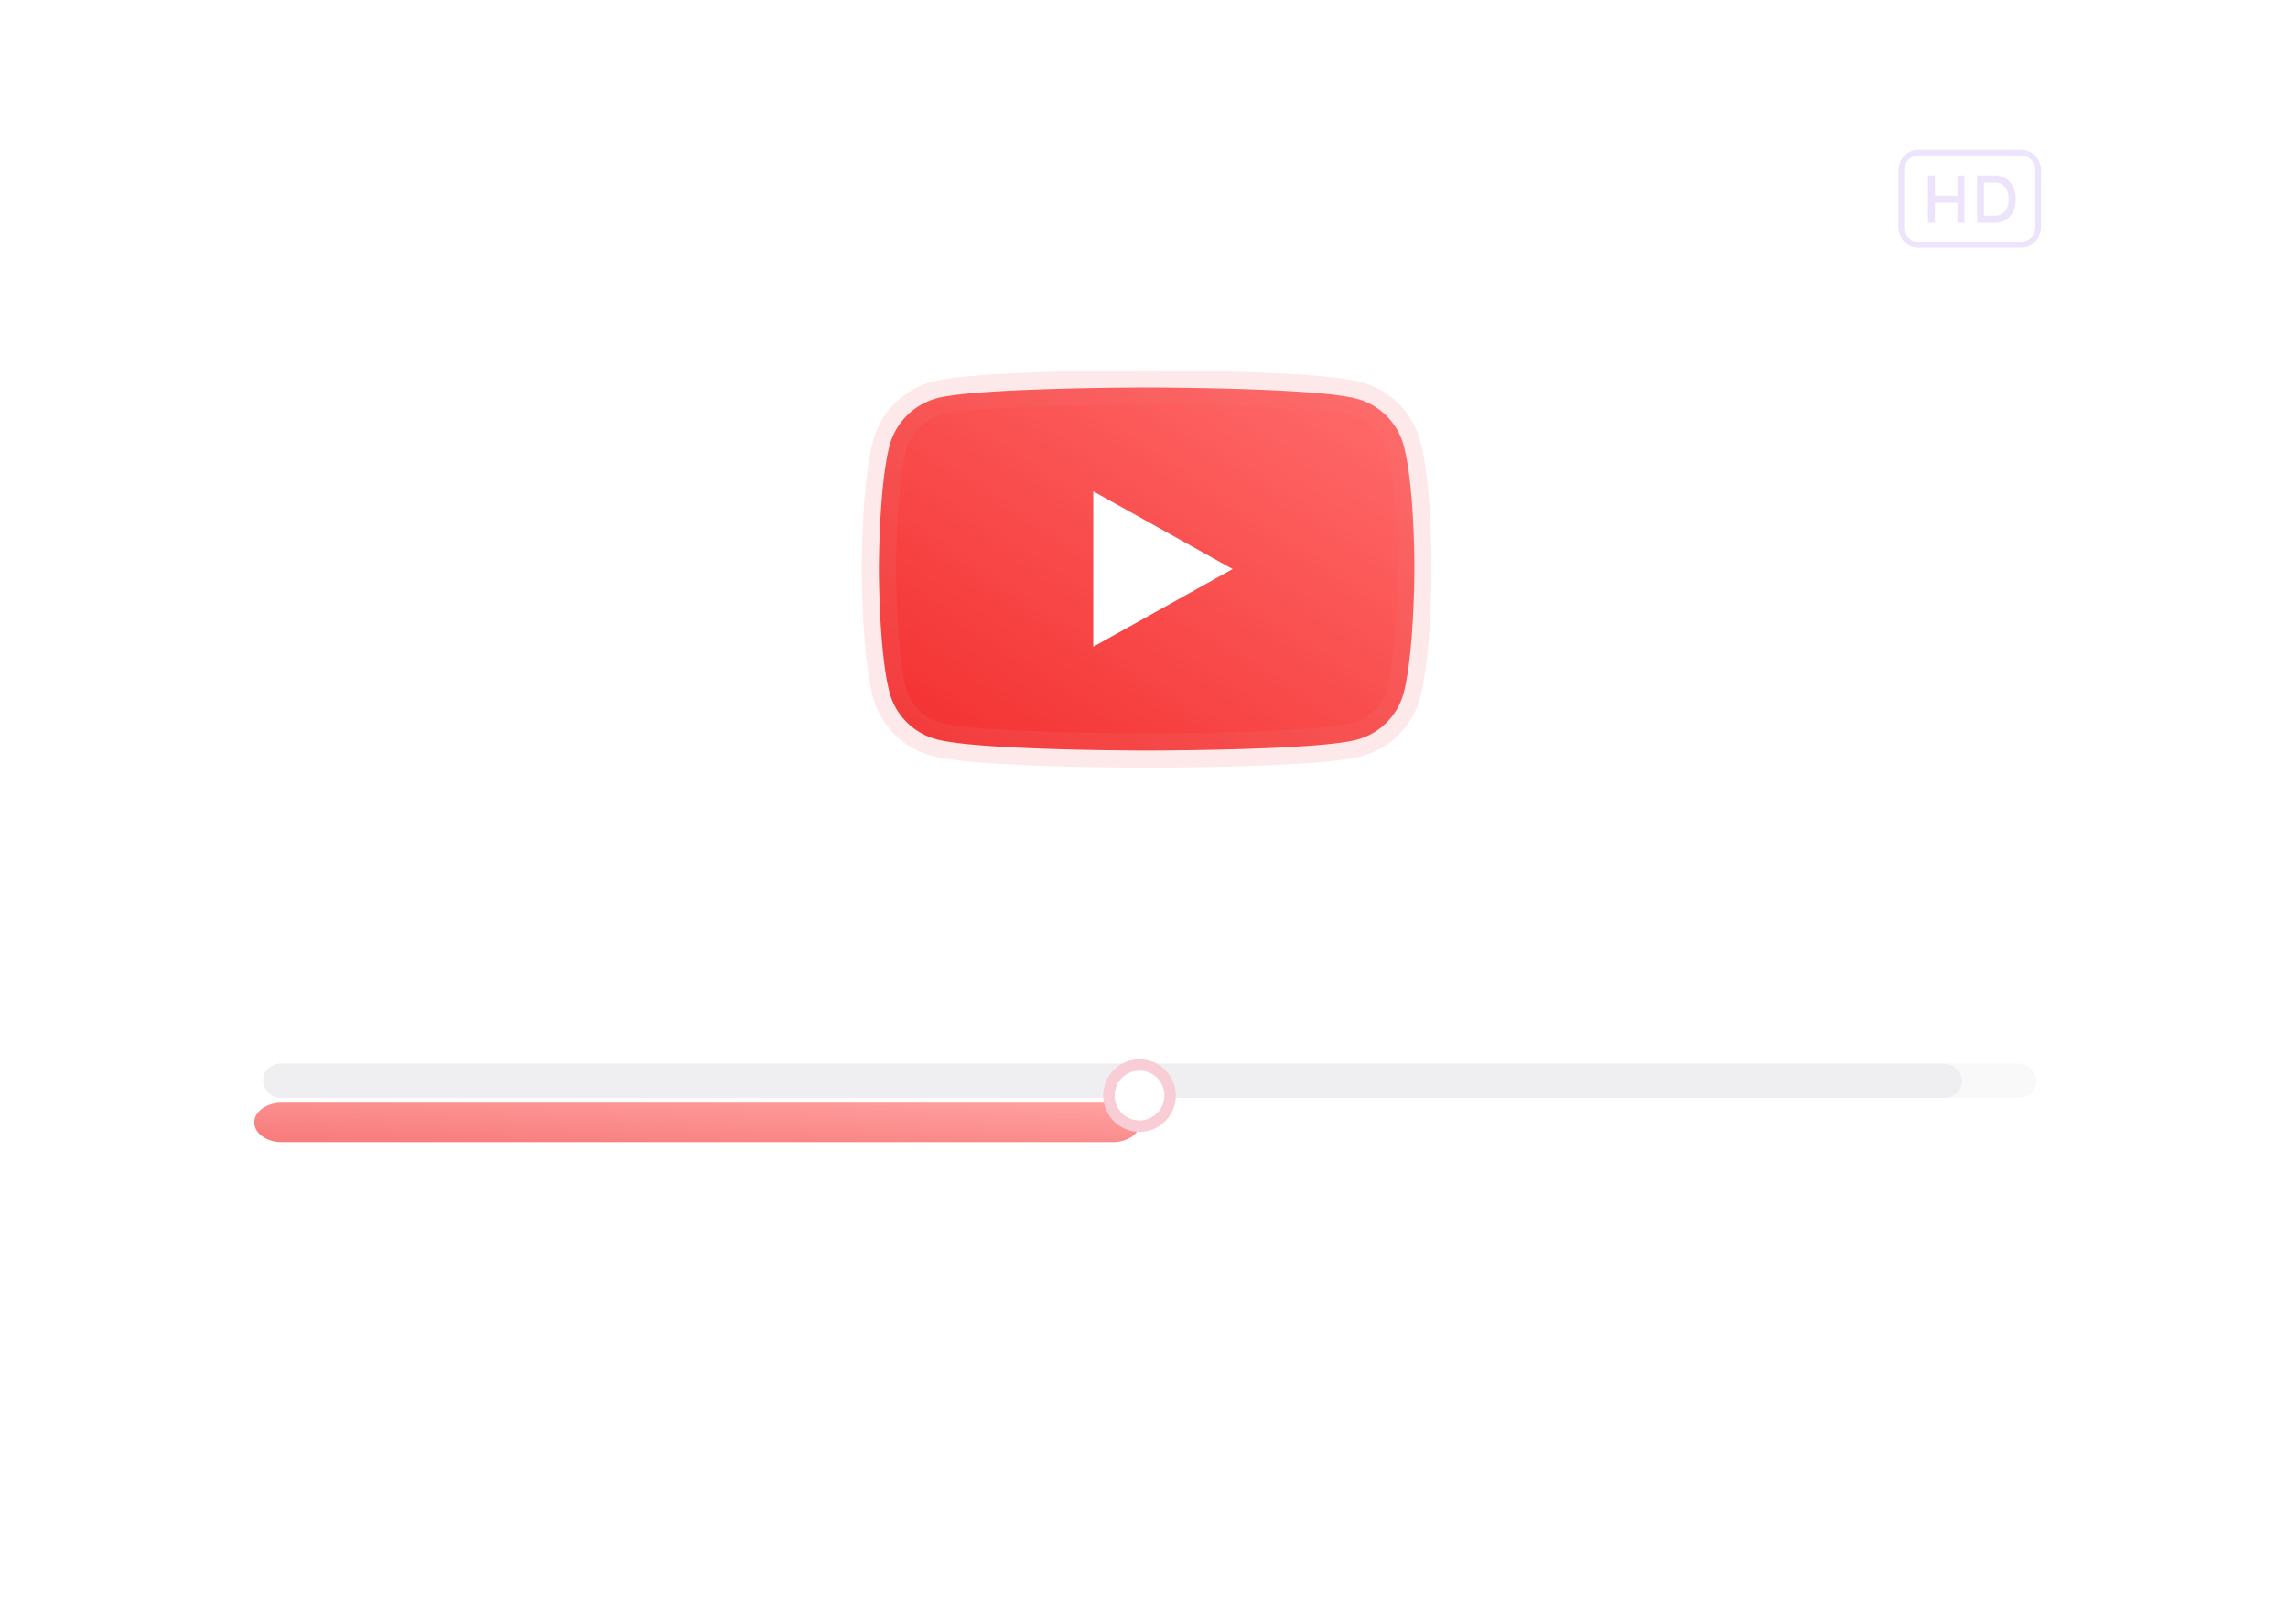 <svg xmlns="http://www.w3.org/2000/svg" xmlns:xlink="http://www.w3.org/1999/xlink" width="400" height="284" viewBox="0 0 400 284">
  <defs>
    <filter id="矩形_360" x="0" y="0" width="400" height="284" filterUnits="userSpaceOnUse">
      <feOffset dy="20" input="SourceAlpha"/>
      <feGaussianBlur stdDeviation="10" result="blur"/>
      <feFlood flood-color="#8d53eb" flood-opacity="0.212"/>
      <feComposite operator="in" in2="blur"/>
      <feComposite in="SourceGraphic"/>
    </filter>
    <linearGradient id="linear-gradient" x1="0.07" y1="0.918" x2="0.91" y2="0.039" gradientUnits="objectBoundingBox">
      <stop offset="0" stop-color="#f10000"/>
      <stop offset="1" stop-color="#ff4343"/>
    </linearGradient>
    <filter id="路径_3074" x="33.957" y="182.329" width="175.901" height="27.909" filterUnits="userSpaceOnUse">
      <feOffset dy="7" input="SourceAlpha"/>
      <feGaussianBlur stdDeviation="3.5" result="blur-2"/>
      <feFlood flood-color="red" flood-opacity="0.271"/>
      <feComposite operator="in" in2="blur-2"/>
      <feComposite in="SourceGraphic"/>
    </filter>
    <filter id="椭圆_2397" x="183.875" y="176.237" width="30.699" height="30.699" filterUnits="userSpaceOnUse">
      <feOffset dy="3" input="SourceAlpha"/>
      <feGaussianBlur stdDeviation="3" result="blur-3"/>
      <feFlood flood-color="#eb5353"/>
      <feComposite operator="in" in2="blur-3"/>
      <feComposite in="SourceGraphic"/>
    </filter>
    <filter id="路径_660" x="140.146" y="54.263" width="120.624" height="90.491" filterUnits="userSpaceOnUse">
      <feOffset dy="7" input="SourceAlpha"/>
      <feGaussianBlur stdDeviation="3.5" result="blur-4"/>
      <feFlood flood-color="red" flood-opacity="0.271"/>
      <feComposite operator="in" in2="blur-4"/>
      <feComposite in="SourceGraphic"/>
    </filter>
    <filter id="路径_661" x="180.625" y="75.414" width="45.369" height="48.189" filterUnits="userSpaceOnUse">
      <feOffset dy="7" input="SourceAlpha"/>
      <feGaussianBlur stdDeviation="3.5" result="blur-5"/>
      <feFlood flood-color="red" flood-opacity="0.271"/>
      <feComposite operator="in" in2="blur-5"/>
      <feComposite in="SourceGraphic"/>
    </filter>
  </defs>
  <g id="组_801" data-name="组 801" transform="translate(12.842 -0.67)" opacity="0.8">
    <g id="组_758" data-name="组 758" transform="translate(17.33 10.965)">
      <g transform="matrix(1, 0, 0, 1, -30.17, -10.3)" filter="url(#矩形_360)">
        <rect id="矩形_360-2" data-name="矩形 360" width="340" height="224" rx="10" transform="translate(30 10)" fill="#fff"/>
      </g>
    </g>
    <g id="组_761" data-name="组 761" transform="translate(319.058 26.854)" opacity="0.2">
      <g id="路径_3073" data-name="路径 3073" transform="translate(0 0)" fill="none">
        <path d="M3.437,0H21.48a3.523,3.523,0,0,1,3.437,3.6v9.907a3.523,3.523,0,0,1-3.437,3.6H3.437A3.523,3.523,0,0,1,0,13.509V3.6A3.523,3.523,0,0,1,3.437,0Z" stroke="none"/>
        <path d="M 3.437 1 C 2.093 1 1 2.167 1 3.602 L 1 13.509 C 1 14.944 2.093 16.112 3.437 16.112 L 21.48 16.112 C 22.824 16.112 23.917 14.944 23.917 13.509 L 23.917 3.602 C 23.917 2.167 22.824 1 21.48 1 L 3.437 1 M 3.437 -3.814697265625e-06 L 21.48 -3.814697265625e-06 C 23.378 -3.814697265625e-06 24.917 1.613 24.917 3.602 L 24.917 13.509 C 24.917 15.499 23.378 17.112 21.48 17.112 L 3.437 17.112 C 1.539 17.112 -3.814697265625e-06 15.499 -3.814697265625e-06 13.509 L -3.814697265625e-06 3.602 C -3.814697265625e-06 1.613 1.539 -3.814697265625e-06 3.437 -3.814697265625e-06 Z" stroke="none" fill="#8d53eb"/>
      </g>
      <path id="路径_3072" data-name="路径 3072" d="M-28.982-32.2v3.531h3.932V-32.2h1.217v8.267H-25.05V-27.44h-3.932v3.508H-30.2V-32.2Zm10.445,0a3.745,3.745,0,0,1,1.606.325,3.211,3.211,0,0,1,1.155.9,4,4,0,0,1,.7,1.323,5.249,5.249,0,0,1,.237,1.589,5.051,5.051,0,0,1-.417,2.073,3.489,3.489,0,0,1-1.239,1.5,3.536,3.536,0,0,1-2.039.561h-3.087V-32.2Zm-.056,7.039a2.421,2.421,0,0,0,1.442-.4,2.3,2.3,0,0,0,.811-1.057,3.949,3.949,0,0,0,.259-1.453,3.916,3.916,0,0,0-.259-1.441,2.338,2.338,0,0,0-.811-1.063,2.4,2.4,0,0,0-1.442-.4h-1.814v5.811Z" transform="translate(35.354 36.703)" fill="#8d53eb"/>
    </g>
    <g id="组_762" data-name="组 762" transform="translate(31.615 184.907)" opacity="0.64">
      <rect id="矩形_361" data-name="矩形 361" width="310" height="6" rx="3" transform="translate(1.542 1.763)" fill="#8e8b9d" opacity="0.1"/>
      <rect id="矩形_362" data-name="矩形 362" width="297" height="6" rx="3" transform="translate(1.542 1.763)" fill="#8e8b9d" opacity="0.2"/>
      <g transform="matrix(1, 0, 0, 1, -44.46, -184.24)" filter="url(#路径_3074)">
        <path id="路径_3074-2" data-name="路径 3074" d="M4.841,0h145.22c2.673,0,4.841,1.547,4.841,3.455s-2.167,3.455-4.841,3.455H4.841C2.167,6.909,0,5.363,0,3.455S2.167,0,4.841,0Z" transform="translate(44.46 185.83)" fill="url(#linear-gradient)"/>
      </g>
      <g transform="matrix(1, 0, 0, 1, -44.46, -184.24)" filter="url(#椭圆_2397)">
        <ellipse id="椭圆_2397-2" data-name="椭圆 2397" cx="5.35" cy="5.35" rx="5.35" ry="5.35" transform="translate(193.87 183.24)" fill="#fff" stroke="#f39ead" stroke-linecap="round" stroke-linejoin="round" stroke-width="2"/>
      </g>
    </g>
    <g id="组_772" data-name="组 772" transform="translate(140.804 61.433)">
      <g transform="matrix(1, 0, 0, 1, -153.65, -60.76)" filter="url(#路径_660)">
        <path id="路径_660-2" data-name="路径 660" d="M91.693,9.935a11.551,11.551,0,0,0-8.251-7.993C76.115,0,46.81,0,46.81,0s-29.3,0-36.631,1.868A11.783,11.783,0,0,0,1.928,9.935C0,17.03,0,31.746,0,31.746S0,46.535,1.928,53.557A11.553,11.553,0,0,0,10.18,61.55c7.4,1.942,36.631,1.942,36.631,1.942s29.3,0,36.631-1.868a11.551,11.551,0,0,0,8.252-7.992c1.928-7.1,1.928-21.811,1.928-21.811S93.7,17.03,91.693,9.935Zm0,0" transform="translate(153.65 60.76)" stroke="rgba(235,83,83,0.16)" stroke-width="6" fill="url(#linear-gradient)"/>
      </g>
      <g transform="matrix(1, 0, 0, 1, -153.65, -60.76)" filter="url(#路径_661)">
        <path id="路径_661-2" data-name="路径 661" d="M204.969,129.673l24.369-13.595-24.369-13.595Zm0,0" transform="translate(-13.84 -23.57)" fill="#fff"/>
      </g>
    </g>
  </g>
</svg>
